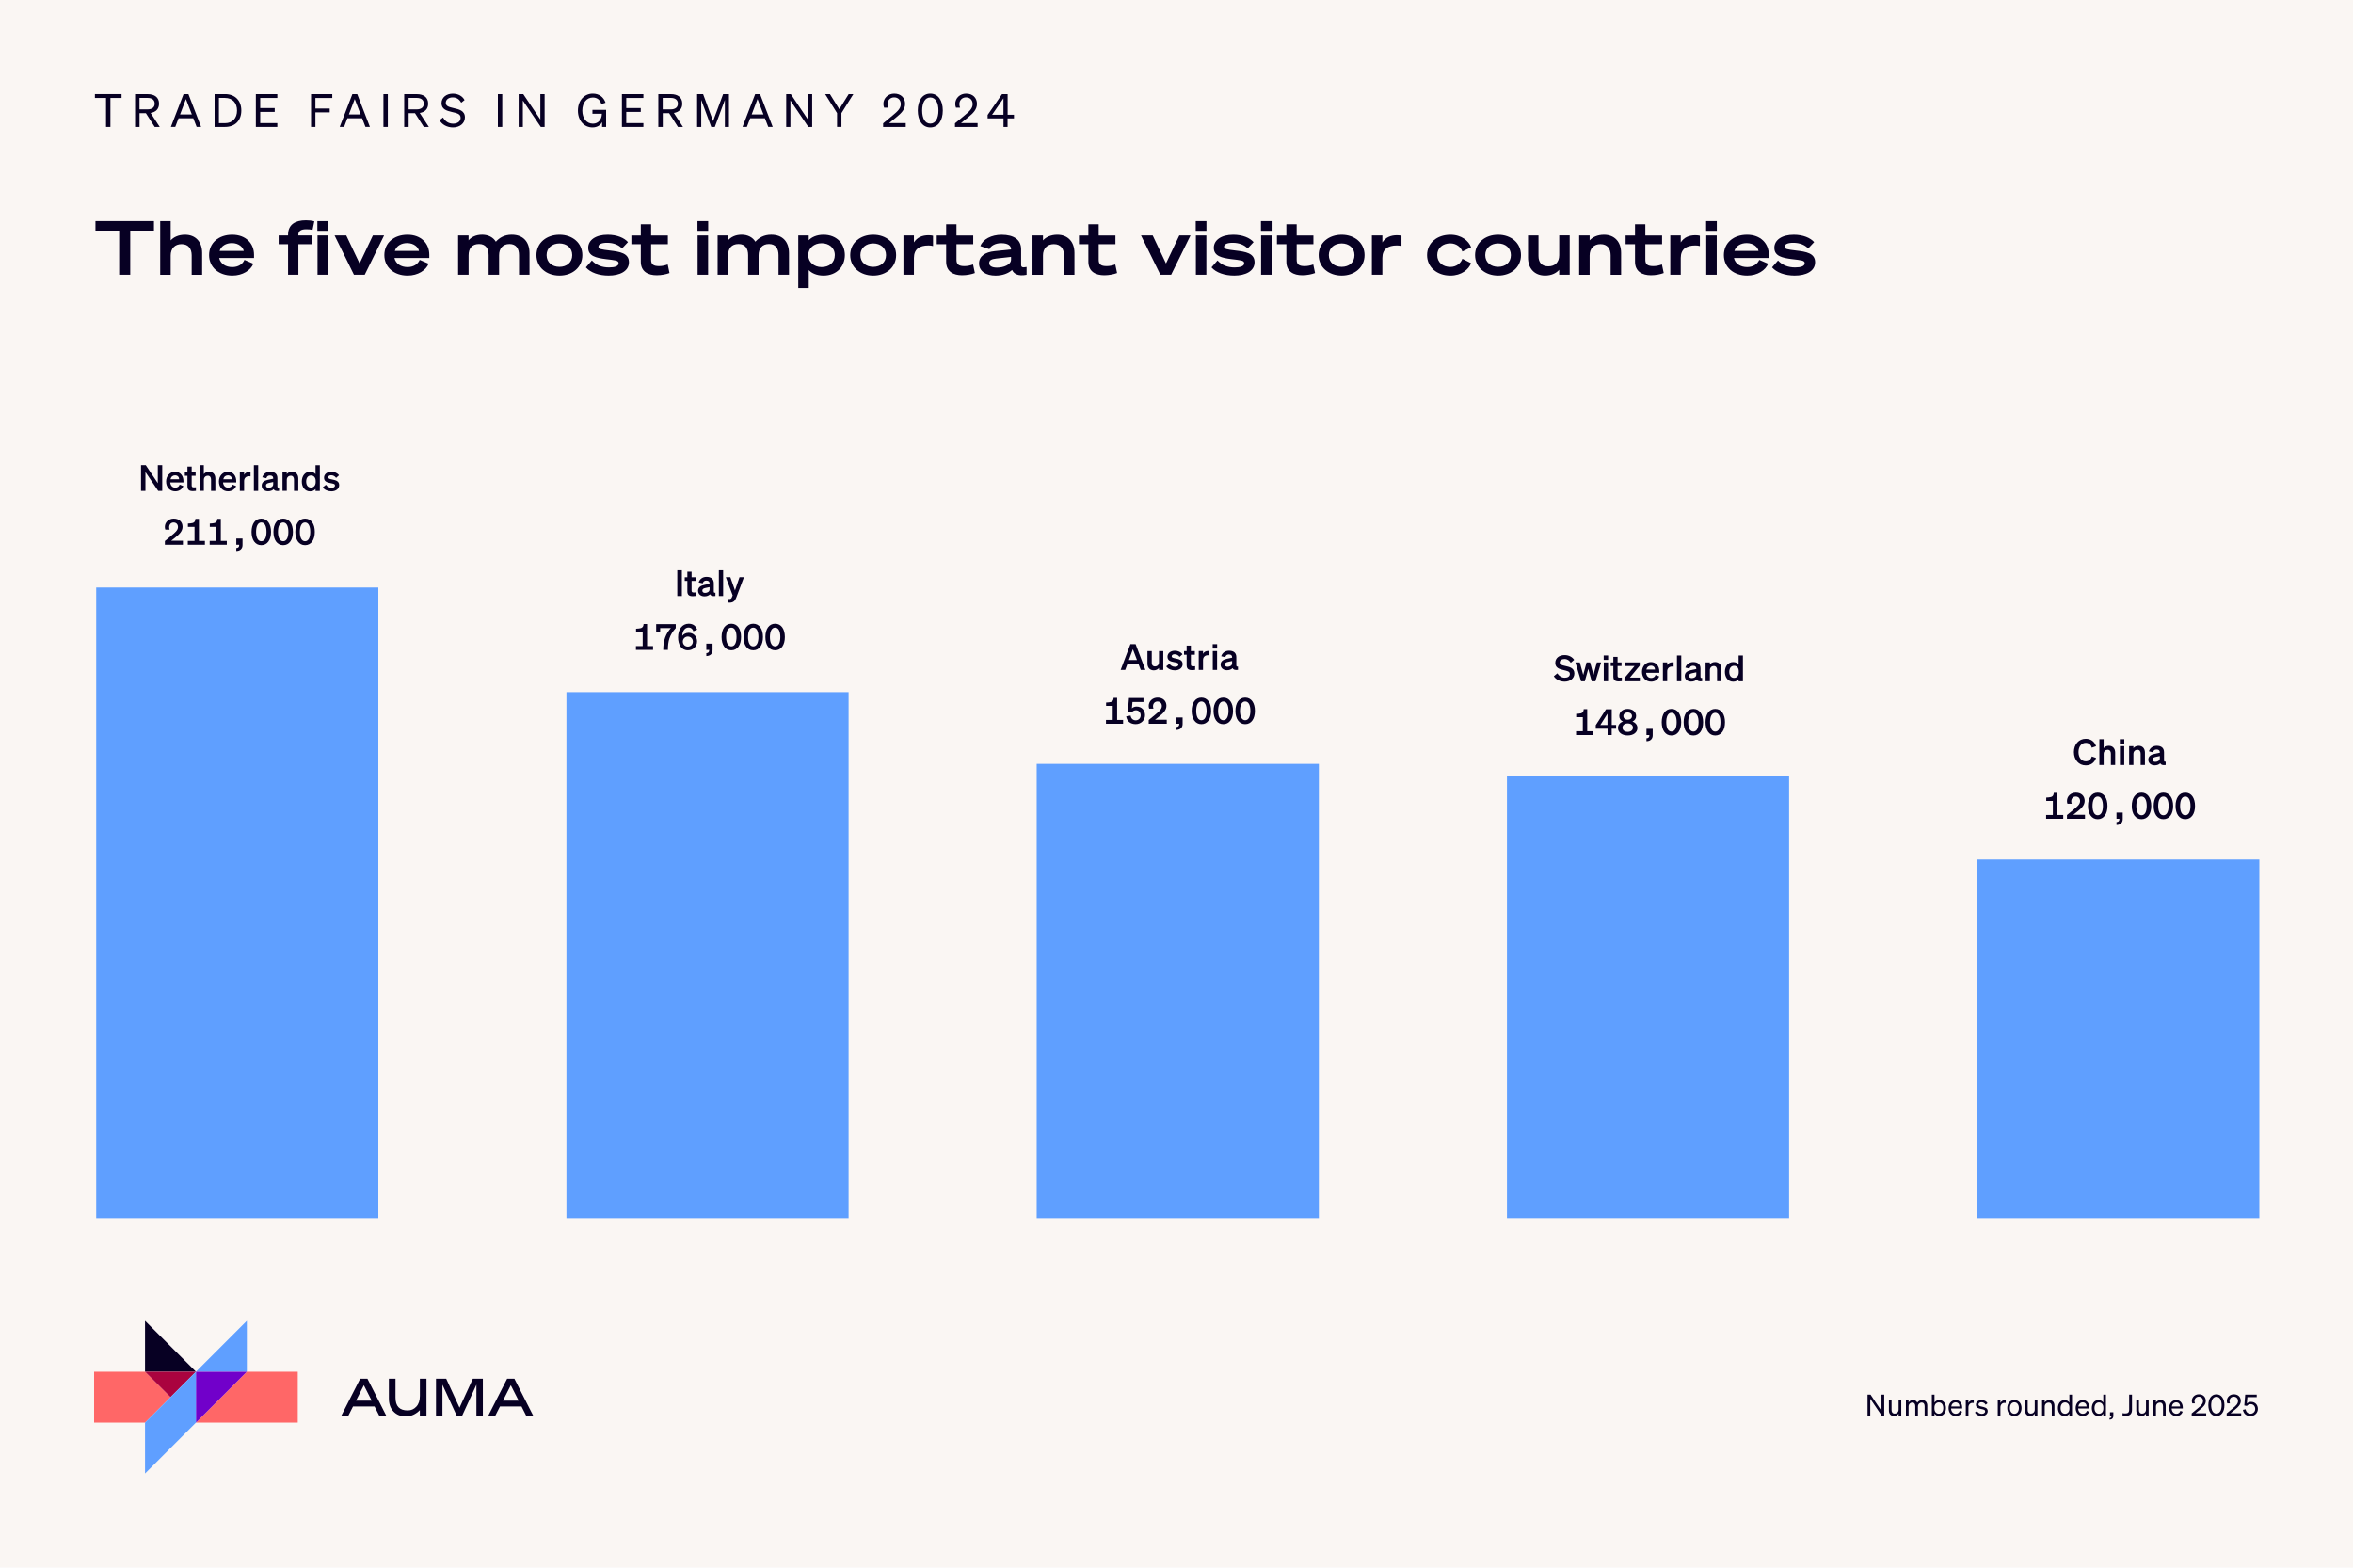 <?xml version="1.0" encoding="UTF-8"?>
<svg xmlns="http://www.w3.org/2000/svg" viewBox="0 0 800 533">
  <defs>
    <style>.cls-1{fill:#ff6767;}.cls-2{fill:#faf6f3;}.cls-3{fill:#070023;}.cls-4{fill:#5f9fff;}.cls-5{fill:#aa033f;}.cls-6{fill:#7100ca;}.cls-7{fill:#5f9fff;}</style>
  </defs>
  <g id="background">
    <rect class="cls-2" width="800" height="533"></rect>
  </g>
  <g id="content_EN">
    <path class="cls-3" d="M37.54,33.3v9.87h-1.49v-9.87h-3.78v-1.31h9.06v1.31h-3.78Z"></path>
    <path class="cls-3" d="M47.42,43.17h-1.49v-11.17h4.26c2.37,0,3.88,1.1,3.88,3.24,0,1.79-1.09,2.88-2.86,3.17l3.1,4.76h-1.71l-3-4.68h-2.16v4.68ZM50.12,37.19c1.59,0,2.47-.7,2.47-1.96s-.89-1.95-2.47-1.95h-2.69v3.91h2.69Z"></path>
    <path class="cls-3" d="M64.06,31.99l4.31,11.17h-1.51l-1.14-2.94h-5.01l-1.12,2.94h-1.49l4.31-11.17h1.65ZM61.21,38.92h4.02l-2.02-5.25-1.99,5.25Z"></path>
    <path class="cls-3" d="M72.96,31.99h3.55c3.39,0,5.54,2.18,5.54,5.59s-2.15,5.59-5.54,5.59h-3.55v-11.17ZM76.51,41.88c2.54,0,4.08-1.7,4.08-4.3s-1.54-4.29-4.09-4.29h-2.07v8.59h2.09Z"></path>
    <path class="cls-3" d="M94.29,31.99v1.31h-5.82v3.44h4.93v1.31h-4.93v3.81h5.82v1.31h-7.3v-11.17h7.3Z"></path>
    <path class="cls-3" d="M105.76,43.17v-11.17h7.22v1.31h-5.74v3.59h4.86v1.31h-4.86v4.96h-1.48Z"></path>
    <path class="cls-3" d="M121.46,31.99l4.31,11.17h-1.51l-1.14-2.94h-5.01l-1.12,2.94h-1.49l4.31-11.17h1.65ZM118.61,38.92h4.02l-2.02-5.25-1.99,5.25Z"></path>
    <path class="cls-3" d="M131.86,43.17h-1.49v-11.17h1.49v11.17Z"></path>
    <path class="cls-3" d="M138.92,43.17h-1.49v-11.17h4.26c2.37,0,3.88,1.1,3.88,3.24,0,1.79-1.09,2.88-2.86,3.17l3.1,4.76h-1.71l-3-4.68h-2.16v4.68ZM141.62,37.19c1.59,0,2.47-.7,2.47-1.96s-.89-1.95-2.47-1.95h-2.69v3.91h2.69Z"></path>
    <path class="cls-3" d="M150.63,39.93c.7,1.34,1.96,2.12,3.41,2.12s2.57-.72,2.57-1.99c0-1.35-1.29-1.59-2.99-1.99-1.76-.42-3.5-.9-3.5-3,0-1.96,1.7-3.24,3.81-3.24,1.95,0,3.35.93,4.02,2.19l-1.14.9c-.58-1.07-1.46-1.81-2.91-1.81-1.35,0-2.33.75-2.33,1.82,0,1.18,1.04,1.43,2.61,1.81,1.85.44,3.89.83,3.89,3.19,0,2.09-1.85,3.41-4.06,3.41-1.93,0-3.78-.96-4.54-2.47l1.17-.93Z"></path>
    <path class="cls-3" d="M170.77,43.17h-1.49v-11.17h1.49v11.17Z"></path>
    <path class="cls-3" d="M185.16,43.17h-1.29l-6.1-9v9h-1.43v-11.17h1.57l5.81,8.64v-8.64h1.45v11.17Z"></path>
    <path class="cls-3" d="M204.7,41.5c-.45,1.03-1.65,1.84-3.25,1.84-2.85,0-4.96-2.33-4.96-5.73s2.13-5.79,5.06-5.79c2.15,0,3.67,1.17,4.34,3.1l-1.43.47c-.4-1.42-1.43-2.24-2.89-2.24-2.12,0-3.58,1.81-3.58,4.45s1.46,4.45,3.6,4.45c1.81,0,3.02-1.39,3.05-3.38h-3.21v-1.31h4.65v5.81h-1.37v-1.67Z"></path>
    <path class="cls-3" d="M218.75,31.99v1.31h-5.82v3.44h4.93v1.31h-4.93v3.81h5.82v1.31h-7.3v-11.17h7.3Z"></path>
    <path class="cls-3" d="M225.32,43.17h-1.49v-11.17h4.26c2.37,0,3.88,1.1,3.88,3.24,0,1.79-1.09,2.88-2.86,3.17l3.1,4.76h-1.71l-3-4.68h-2.16v4.68ZM228.01,37.19c1.59,0,2.47-.7,2.47-1.96s-.89-1.95-2.47-1.95h-2.69v3.91h2.69Z"></path>
    <path class="cls-3" d="M241.83,43.17l-3.41-9.2v9.2h-1.4v-11.17h2.04l3.39,9.18,3.41-9.18h1.98v11.17h-1.38v-9.2l-3.42,9.2h-1.2Z"></path>
    <path class="cls-3" d="M258.41,31.99l4.31,11.17h-1.51l-1.14-2.94h-5.01l-1.12,2.94h-1.49l4.31-11.17h1.65ZM255.56,38.92h4.02l-2.02-5.25-1.99,5.25Z"></path>
    <path class="cls-3" d="M276.13,43.17h-1.29l-6.1-9v9h-1.43v-11.17h1.57l5.81,8.64v-8.64h1.45v11.17Z"></path>
    <path class="cls-3" d="M288.55,31.99h1.59l-4.05,6.47v4.7h-1.49v-4.7l-4.05-6.47h1.62l3.19,5.12,3.19-5.12Z"></path>
    <path class="cls-3" d="M303.56,39.2c1.53-1.26,2.71-2.33,2.71-3.8,0-1.37-.89-2.3-2.26-2.3s-2.26,1.03-2.26,2.3c0,.41.09.83.25,1.21h-1.4c-.17-.48-.25-.86-.25-1.29,0-1.99,1.63-3.5,3.69-3.5,2.26,0,3.69,1.43,3.69,3.49,0,1.9-1.31,3.21-2.91,4.5l-2.52,2.05h5.65v1.31h-7.69v-1.23l3.3-2.74Z"></path>
    <path class="cls-3" d="M316.3,31.82c2.65,0,4.25,2.35,4.25,5.76s-1.6,5.76-4.25,5.76-4.26-2.35-4.26-5.76,1.6-5.76,4.26-5.76ZM316.3,42.03c1.81,0,2.77-1.84,2.77-4.45s-.96-4.45-2.77-4.45-2.77,1.84-2.77,4.45.95,4.45,2.77,4.45Z"></path>
    <path class="cls-3" d="M327.99,39.2c1.53-1.26,2.71-2.33,2.71-3.8,0-1.37-.89-2.3-2.26-2.3s-2.26,1.03-2.26,2.3c0,.41.09.83.25,1.21h-1.4c-.17-.48-.25-.86-.25-1.29,0-1.99,1.63-3.5,3.69-3.5,2.26,0,3.69,1.43,3.69,3.49,0,1.9-1.31,3.21-2.91,4.5l-2.52,2.05h5.65v1.31h-7.69v-1.23l3.3-2.74Z"></path>
    <path class="cls-3" d="M341.19,43.17v-2.91h-5.4v-1.17l4.9-7.1h1.9v7.02h2.16v1.25h-2.18v2.91h-1.39ZM341.17,39.01v-5.59l-3.86,5.59h3.86Z"></path>
    <path class="cls-3" d="M44.28,78.4v15.02h-3.76v-15.02h-8.06v-3.23h19.88v3.23h-8.06Z"></path>
    <path class="cls-3" d="M54.47,75.17h3.56v6.56c.97-1.09,2.64-1.93,4.88-1.93,3.61,0,5.82,2.47,5.82,6.18v7.45h-3.56v-6.61c0-2.29-1.14-3.81-3.43-3.81s-3.71,1.47-3.71,3.86v6.56h-3.56v-18.25Z"></path>
    <path class="cls-3" d="M83.12,88.37l3.02,1.3c-.89,2.21-3.61,4.04-7.14,4.04-4.6,0-7.91-2.82-7.91-6.97s3.25-6.94,7.88-6.94,7.4,3,7.4,6.81v1.12h-11.85c.43,1.93,2.19,3.08,4.47,3.08,1.98,0,3.51-.97,4.12-2.44ZM74.66,85.32h8.21c-.2-1.25-1.7-2.67-4.02-2.67-1.96,0-3.64.92-4.19,2.67Z"></path>
    <path class="cls-3" d="M104.02,74.89c.92,0,2.03.1,2.85.36l-.61,2.92c-.71-.18-1.3-.23-2.11-.23-1.83,0-2.72.56-2.72,1.98v.13h4.8v2.97h-4.78v10.4h-3.51v-10.4h-3.2v-2.97h3.2v-.23c0-3.46,2.42-4.93,6.08-4.93ZM107.91,75.17h3.64v3.3h-3.64v-3.3ZM111.52,93.42h-3.56v-13.37h3.56v13.37Z"></path>
    <path class="cls-3" d="M120.34,93.42l-6.58-13.37h3.97l4.53,9.53,4.52-9.53h3.81l-6.58,13.37h-3.66Z"></path>
    <path class="cls-3" d="M142.71,88.37l3.02,1.3c-.89,2.21-3.61,4.04-7.14,4.04-4.6,0-7.91-2.82-7.91-6.97s3.25-6.94,7.88-6.94,7.4,3,7.4,6.81v1.12h-11.85c.43,1.93,2.19,3.08,4.47,3.08,1.98,0,3.51-.97,4.12-2.44ZM134.24,85.32h8.21c-.2-1.25-1.7-2.67-4.02-2.67-1.96,0-3.64.92-4.19,2.67Z"></path>
    <path class="cls-3" d="M155.75,80.05h3.56v1.65c.97-1.09,2.44-1.91,4.63-1.91,2.06,0,3.76.89,4.65,2.39,1.25-1.4,2.97-2.39,5.39-2.39,3.94,0,6.05,2.47,6.05,6.28v7.35h-3.56v-6.66c0-2.26-.99-3.79-3.25-3.79s-3.53,1.47-3.53,3.84v6.61h-3.56v-6.66c0-2.26-.99-3.79-3.25-3.79-2.39,0-3.56,1.47-3.56,3.84v6.61h-3.56v-13.37Z"></path>
    <path class="cls-3" d="M198,86.74c0,4.19-3.43,6.97-7.78,6.97s-7.83-2.77-7.83-6.97,3.46-6.94,7.83-6.94,7.78,2.77,7.78,6.94ZM194.56,86.74c0-2.52-1.96-3.97-4.35-3.97s-4.37,1.45-4.37,3.97,1.93,3.99,4.37,3.99,4.35-1.45,4.35-3.99Z"></path>
    <path class="cls-3" d="M201.25,88.57c1.5,1.63,3.51,2.36,5.82,2.36,1.96,0,3.25-.43,3.25-1.42s-1.22-1.02-4.3-1.4c-3.36-.43-6.03-1.02-6.03-3.86,0-2.64,2.54-4.45,6.61-4.45,3.18,0,5.67,1.09,6.91,2.52l-2.03,2.16c-1.12-1.22-2.9-1.93-5.06-1.93-1.98,0-2.95.53-2.95,1.32,0,.84.94.94,3.84,1.3,3.51.41,6.53.92,6.53,3.99s-3.13,4.55-6.94,4.55c-3.23,0-6.18-1.02-7.7-2.8l2.03-2.34Z"></path>
    <path class="cls-3" d="M217.87,83.03h-3.2v-2.97h3.2v-3.81h3.51v3.81h5.69v2.97h-5.69v5.34c0,1.58.86,2.11,2.72,2.11,1.09,0,2.03-.25,2.92-.56l.61,2.92c-1.07.41-2.72.76-4.32.76-2.95,0-5.44-1.22-5.44-4.65v-5.92Z"></path>
    <path class="cls-3" d="M237.14,75.17h3.64v3.3h-3.64v-3.3ZM240.75,93.42h-3.56v-13.37h3.56v13.37Z"></path>
    <path class="cls-3" d="M243.98,80.05h3.56v1.65c.97-1.09,2.44-1.91,4.63-1.91,2.06,0,3.76.89,4.65,2.39,1.25-1.4,2.97-2.39,5.39-2.39,3.94,0,6.05,2.47,6.05,6.28v7.35h-3.56v-6.66c0-2.26-.99-3.79-3.25-3.79s-3.53,1.47-3.53,3.84v6.61h-3.56v-6.66c0-2.26-.99-3.79-3.25-3.79-2.39,0-3.56,1.47-3.56,3.84v6.61h-3.56v-13.37Z"></path>
    <path class="cls-3" d="M274.97,97.95h-3.56v-17.9h3.56v1.63c.92-1.02,2.67-1.88,5.01-1.88,4.58,0,7.27,3.15,7.27,6.94s-2.69,6.97-7.27,6.97c-2.34,0-4.09-.87-5.01-1.88v6.13ZM274.81,86.84c0,2.26,1.98,3.97,4.52,3.97s4.5-1.45,4.5-4.07-2.08-4.04-4.5-4.04c-2.54,0-4.52,1.68-4.52,3.97v.18Z"></path>
    <path class="cls-3" d="M304.68,86.74c0,4.19-3.43,6.97-7.78,6.97s-7.83-2.77-7.83-6.97,3.46-6.94,7.83-6.94,7.78,2.77,7.78,6.94ZM301.25,86.74c0-2.52-1.96-3.97-4.35-3.97s-4.37,1.45-4.37,3.97,1.93,3.99,4.37,3.99,4.35-1.45,4.35-3.99Z"></path>
    <path class="cls-3" d="M317.24,83.66c-.61-.15-.89-.2-1.6-.2-2.95,0-4.91,1.19-4.91,4.27v5.69h-3.56v-13.37h3.56v2.36c1.14-1.75,2.85-2.44,5.03-2.44.61,0,1.09.08,1.47.18v3.51Z"></path>
    <path class="cls-3" d="M321.69,83.03h-3.2v-2.97h3.2v-3.81h3.51v3.81h5.69v2.97h-5.69v5.34c0,1.58.86,2.11,2.72,2.11,1.09,0,2.03-.25,2.92-.56l.61,2.92c-1.07.41-2.72.76-4.32.76-2.95,0-5.44-1.22-5.44-4.65v-5.92Z"></path>
    <path class="cls-3" d="M332.87,89.56c0-2.46,2.11-3.84,5.31-4.17l5.57-.58v-.1c0-1.12-.99-2.03-3.33-2.03-1.96,0-3.56.86-4.02,2.03l-3.08-1.04c.84-2.34,3.79-3.86,7.22-3.86,4.19,0,6.64,1.7,6.64,4.96v5.26c0,.74.33,1.07,1.86.74v2.67c-2.92.58-4.37-.36-4.93-1.65-1.22,1.14-3.23,1.93-5.62,1.93-3.2,0-5.62-1.45-5.62-4.14ZM343.75,87.35l-5.03.56c-1.58.18-2.39.56-2.39,1.55s.99,1.53,2.64,1.53c2.19,0,4.78-.94,4.78-2.72v-.92Z"></path>
    <path class="cls-3" d="M351.05,80.05h3.56v1.68c.97-1.09,2.64-1.93,4.88-1.93,3.61,0,5.82,2.47,5.82,6.18v7.45h-3.56v-6.61c0-2.29-1.14-3.81-3.43-3.81s-3.71,1.47-3.71,3.86v6.56h-3.56v-13.37Z"></path>
    <path class="cls-3" d="M370.04,83.03h-3.2v-2.97h3.2v-3.81h3.51v3.81h5.69v2.97h-5.69v5.34c0,1.58.86,2.11,2.72,2.11,1.09,0,2.03-.25,2.92-.56l.61,2.92c-1.07.41-2.72.76-4.32.76-2.95,0-5.44-1.22-5.44-4.65v-5.92Z"></path>
    <path class="cls-3" d="M394.52,93.42l-6.58-13.37h3.97l4.52,9.53,4.52-9.53h3.81l-6.58,13.37h-3.66Z"></path>
    <path class="cls-3" d="M406.54,75.17h3.64v3.3h-3.64v-3.3ZM410.15,93.42h-3.56v-13.37h3.56v13.37Z"></path>
    <path class="cls-3" d="M413.94,88.57c1.5,1.63,3.51,2.36,5.82,2.36,1.96,0,3.25-.43,3.25-1.42s-1.22-1.02-4.3-1.4c-3.36-.43-6.02-1.02-6.02-3.86,0-2.64,2.54-4.45,6.61-4.45,3.18,0,5.67,1.09,6.91,2.52l-2.03,2.16c-1.12-1.22-2.9-1.93-5.06-1.93-1.98,0-2.95.53-2.95,1.32,0,.84.94.94,3.84,1.3,3.51.41,6.53.92,6.53,3.99s-3.13,4.55-6.94,4.55c-3.23,0-6.18-1.02-7.7-2.8l2.03-2.34Z"></path>
    <path class="cls-3" d="M428.71,75.17h3.63v3.3h-3.63v-3.3ZM432.32,93.42h-3.56v-13.37h3.56v13.37Z"></path>
    <path class="cls-3" d="M437.35,83.03h-3.2v-2.97h3.2v-3.81h3.51v3.81h5.69v2.97h-5.69v5.34c0,1.58.86,2.11,2.72,2.11,1.09,0,2.03-.25,2.92-.56l.61,2.92c-1.07.41-2.72.76-4.32.76-2.95,0-5.44-1.22-5.44-4.65v-5.92Z"></path>
    <path class="cls-3" d="M463.94,86.74c0,4.19-3.43,6.97-7.78,6.97s-7.83-2.77-7.83-6.97,3.46-6.94,7.83-6.94,7.78,2.77,7.78,6.94ZM460.51,86.74c0-2.52-1.96-3.97-4.35-3.97s-4.37,1.45-4.37,3.97,1.93,3.99,4.37,3.99,4.35-1.45,4.35-3.99Z"></path>
    <path class="cls-3" d="M476.5,83.66c-.61-.15-.89-.2-1.6-.2-2.95,0-4.91,1.19-4.91,4.27v5.69h-3.56v-13.37h3.56v2.36c1.14-1.75,2.85-2.44,5.03-2.44.61,0,1.09.08,1.47.18v3.51Z"></path>
    <path class="cls-3" d="M493.12,79.8c3.74,0,6.25,2.11,7.04,4.27l-2.97,1.45c-.48-1.47-2.03-2.77-4.09-2.77-2.54,0-4.45,1.5-4.45,3.99s1.91,4.02,4.45,4.02c2.06,0,3.61-1.3,4.09-2.77l2.95,1.5c-.79,2.14-3.28,4.22-7.02,4.22-4.52,0-7.93-2.82-7.93-6.97s3.41-6.94,7.93-6.94Z"></path>
    <path class="cls-3" d="M517.12,86.74c0,4.19-3.43,6.97-7.78,6.97s-7.83-2.77-7.83-6.97,3.46-6.94,7.83-6.94,7.78,2.77,7.78,6.94ZM513.69,86.74c0-2.52-1.96-3.97-4.35-3.97s-4.37,1.45-4.37,3.97,1.93,3.99,4.37,3.99,4.35-1.45,4.35-3.99Z"></path>
    <path class="cls-3" d="M533.67,93.42h-3.56v-1.68c-.99,1.12-2.59,1.96-4.8,1.96-3.53,0-5.8-2.36-5.8-6.08v-7.58h3.56v6.96c0,2.26,1.09,3.56,3.36,3.56s3.69-1.42,3.69-3.79v-6.74h3.56v13.37Z"></path>
    <path class="cls-3" d="M536.9,80.05h3.56v1.68c.97-1.09,2.64-1.93,4.88-1.93,3.61,0,5.82,2.47,5.82,6.18v7.45h-3.56v-6.61c0-2.29-1.14-3.81-3.43-3.81s-3.71,1.47-3.71,3.86v6.56h-3.56v-13.37Z"></path>
    <path class="cls-3" d="M555.89,83.03h-3.2v-2.97h3.2v-3.81h3.51v3.81h5.69v2.97h-5.69v5.34c0,1.58.86,2.11,2.72,2.11,1.09,0,2.03-.25,2.92-.56l.61,2.92c-1.07.41-2.72.76-4.32.76-2.95,0-5.44-1.22-5.44-4.65v-5.92Z"></path>
    <path class="cls-3" d="M577.95,83.66c-.61-.15-.89-.2-1.6-.2-2.95,0-4.91,1.19-4.91,4.27v5.69h-3.56v-13.37h3.56v2.36c1.14-1.75,2.85-2.44,5.03-2.44.61,0,1.09.08,1.47.18v3.51Z"></path>
    <path class="cls-3" d="M580.06,75.17h3.64v3.3h-3.64v-3.3ZM583.67,93.42h-3.56v-13.37h3.56v13.37Z"></path>
    <path class="cls-3" d="M598.13,88.37l3.02,1.3c-.89,2.21-3.61,4.04-7.14,4.04-4.6,0-7.91-2.82-7.91-6.97s3.25-6.94,7.88-6.94,7.4,3,7.4,6.81v1.12h-11.85c.43,1.93,2.19,3.08,4.47,3.08,1.98,0,3.51-.97,4.12-2.44ZM589.67,85.32h8.21c-.2-1.25-1.7-2.67-4.02-2.67-1.96,0-3.63.92-4.19,2.67Z"></path>
    <path class="cls-3" d="M604.51,88.57c1.5,1.63,3.51,2.36,5.82,2.36,1.96,0,3.25-.43,3.25-1.42s-1.22-1.02-4.3-1.4c-3.36-.43-6.02-1.02-6.02-3.86,0-2.64,2.54-4.45,6.61-4.45,3.18,0,5.67,1.09,6.92,2.52l-2.03,2.16c-1.12-1.22-2.9-1.93-5.06-1.93-1.98,0-2.95.53-2.95,1.32,0,.84.94.94,3.84,1.3,3.51.41,6.53.92,6.53,3.99s-3.13,4.55-6.94,4.55c-3.23,0-6.18-1.02-7.7-2.8l2.03-2.34Z"></path>
    <polygon class="cls-4" points="83.93 466.38 83.93 449.07 66.62 466.38 66.62 466.38 83.93 466.38"></polygon>
    <polygon class="cls-3" points="49.31 449.07 49.31 466.38 66.62 466.38 49.31 449.07"></polygon>
    <polygon class="cls-1" points="83.93 466.38 66.62 483.69 101.24 483.69 101.24 466.38 83.93 466.38"></polygon>
    <polygon class="cls-1" points="49.31 466.38 32 466.38 32 483.69 49.31 483.69 57.97 475.03 49.31 466.38"></polygon>
    <polygon class="cls-6" points="66.62 466.38 66.62 483.69 83.93 466.38 66.62 466.38"></polygon>
    <polygon class="cls-5" points="49.31 466.38 57.97 475.03 66.62 466.38 49.31 466.38"></polygon>
    <polygon class="cls-4" points="49.31 483.69 57.97 475.03 57.97 475.03 66.62 466.38 66.62 483.69 49.31 501 49.31 483.69"></polygon>
    <path class="cls-3" d="M126.38,476.23l-2.67-5.26-2.67,5.26h5.34ZM116.04,481.36l6.42-12.6h2.47l6.41,12.6h-2.39l-1.6-3.16h-7.32l-1.6,3.16h-2.4Z"></path>
    <path class="cls-3" d="M176.34,476.23l-2.67-5.26-2.67,5.26h5.34ZM166,481.36l6.42-12.6h2.47l6.41,12.6h-2.39l-1.6-3.16h-7.32l-1.6,3.16h-2.4Z"></path>
    <path class="cls-3" d="M142.75,468.76h2.25v12.6h-2.25v-1.9c-.69.69-1.43,1.21-2.21,1.57-.78.36-1.67.54-2.67.54-1.66,0-3.02-.55-4.07-1.64-1.05-1.09-1.58-2.59-1.58-4.5v-6.67h2.25v6.42c0,1.47.34,2.57,1.03,3.29s1.72,1.08,3.12,1.08c1.16,0,2.14-.43,2.94-1.3.8-.87,1.2-2.08,1.2-3.65v-5.84Z"></path>
    <polygon class="cls-3" points="161.98 470.79 157.12 481.36 155.29 481.36 150.43 470.79 150.43 481.36 148.24 481.36 148.24 468.76 151.71 468.76 156.24 478.62 160.77 468.76 164.17 468.76 164.17 481.36 161.98 481.36 161.98 470.79"></polygon>
    <path class="cls-3" d="M640.62,481.35h-.83l-3.92-5.78v5.78h-.92v-7.18h1.01l3.73,5.55v-5.55h.93v7.18Z"></path>
    <path class="cls-3" d="M646.41,481.35h-.9v-.72c-.3.44-.81.83-1.55.83-1.12,0-1.75-.77-1.75-1.88v-3.46h.9v3.27c0,.74.32,1.24,1.09,1.24.65,0,1.31-.49,1.31-1.36v-3.15h.9v5.23Z"></path>
    <path class="cls-3" d="M648.9,481.35h-.9v-5.23h.9v.71c.28-.43.78-.81,1.51-.81s1.19.35,1.45.89c.29-.43.85-.89,1.67-.89,1.08,0,1.73.77,1.73,1.88v3.45h-.9v-3.21c0-.73-.3-1.28-1.04-1.28-.6,0-1.24.51-1.24,1.36v3.13h-.9v-3.21c0-.73-.3-1.28-1.04-1.28-.6,0-1.24.51-1.24,1.36v3.13Z"></path>
    <path class="cls-3" d="M657.71,480.59v.76h-.9v-7.18h.9v2.71c.31-.51.89-.86,1.62-.86,1.45,0,2.28,1.23,2.28,2.72s-.83,2.72-2.28,2.72c-.73,0-1.31-.35-1.62-.87ZM657.69,478.93c0,1.2.74,1.74,1.48,1.74.98,0,1.53-.81,1.53-1.93s-.55-1.93-1.53-1.93c-.74,0-1.48.53-1.48,1.75v.37Z"></path>
    <path class="cls-3" d="M662.49,478.75c0-1.56.99-2.72,2.41-2.72s2.23,1.11,2.23,2.56v.3h-3.78c.05,1.1.68,1.8,1.59,1.8.7,0,1.2-.38,1.36-1l.79.28c-.32.93-1.11,1.5-2.15,1.5-1.45,0-2.45-1.11-2.45-2.72ZM663.4,478.2h2.82c-.02-.74-.42-1.4-1.33-1.4-.76,0-1.33.51-1.49,1.4Z"></path>
    <path class="cls-3" d="M671.06,477.02c-.15-.03-.27-.04-.44-.04-.76,0-1.37.6-1.37,1.52v2.86h-.9v-5.23h.9v.89c.23-.53.74-.93,1.45-.93.14,0,.27.01.36.02v.91Z"></path>
    <path class="cls-3" d="M672.17,479.73c.28.61.92.98,1.6.98.61,0,1.15-.26,1.15-.83s-.5-.65-1.36-.83c-.86-.19-1.76-.38-1.76-1.45,0-.93.81-1.58,1.92-1.58.94,0,1.71.46,2.02,1.08l-.64.51c-.27-.52-.76-.85-1.42-.85-.6,0-1,.3-1,.77s.46.58,1.19.74c.9.21,1.93.39,1.93,1.53,0,1-.91,1.66-2.03,1.66-.95,0-1.9-.41-2.3-1.22l.7-.51Z"></path>
    <path class="cls-3" d="M681.93,477.02c-.15-.03-.27-.04-.44-.04-.76,0-1.37.6-1.37,1.52v2.86h-.9v-5.23h.9v.89c.23-.53.74-.93,1.45-.93.14,0,.27.01.36.02v.91Z"></path>
    <path class="cls-3" d="M684.88,481.46c-1.43,0-2.43-1.1-2.43-2.72s1-2.72,2.43-2.72,2.43,1.1,2.43,2.72-1,2.72-2.43,2.72ZM684.88,480.69c.92,0,1.52-.76,1.52-1.95s-.6-1.96-1.52-1.96-1.52.76-1.52,1.96.6,1.95,1.52,1.95Z"></path>
    <path class="cls-3" d="M692.7,481.35h-.9v-.72c-.3.44-.81.83-1.55.83-1.12,0-1.75-.77-1.75-1.88v-3.46h.9v3.27c0,.74.32,1.24,1.09,1.24.65,0,1.31-.49,1.31-1.36v-3.15h.9v5.23Z"></path>
    <path class="cls-3" d="M694.29,476.13h.9v.71c.3-.43.82-.81,1.56-.81,1.11,0,1.74.77,1.74,1.88v3.45h-.9v-3.21c0-.73-.31-1.28-1.09-1.28-.65,0-1.31.5-1.31,1.37v3.12h-.9v-5.23Z"></path>
    <path class="cls-3" d="M699.67,478.75c0-1.49.83-2.72,2.28-2.72.73,0,1.31.35,1.62.86v-2.71h.9v7.18h-.9v-.76c-.31.52-.89.87-1.62.87-1.45,0-2.28-1.24-2.28-2.72ZM702.11,476.82c-.98,0-1.53.8-1.53,1.93s.55,1.93,1.53,1.93c.74,0,1.48-.54,1.48-1.74v-.37c0-1.22-.74-1.75-1.48-1.75Z"></path>
    <path class="cls-3" d="M705.7,478.75c0-1.56.99-2.72,2.41-2.72s2.23,1.11,2.23,2.56v.3h-3.78c.05,1.1.68,1.8,1.59,1.8.7,0,1.2-.38,1.36-1l.79.28c-.32.93-1.11,1.5-2.15,1.5-1.45,0-2.45-1.11-2.45-2.72ZM706.61,478.2h2.82c-.02-.74-.42-1.4-1.33-1.4-.76,0-1.33.51-1.49,1.4Z"></path>
    <path class="cls-3" d="M711.2,478.75c0-1.49.83-2.72,2.28-2.72.73,0,1.31.35,1.62.86v-2.71h.9v7.18h-.9v-.76c-.31.52-.89.87-1.62.87-1.45,0-2.28-1.24-2.28-2.72ZM713.64,476.82c-.98,0-1.53.8-1.53,1.93s.55,1.93,1.53,1.93c.74,0,1.48-.54,1.48-1.74v-.37c0-1.22-.74-1.75-1.48-1.75Z"></path>
    <path class="cls-3" d="M717.38,480.17h1.14v1.24c0,.78-.5,1.25-1.3,1.27v-.52c.45-.02.68-.25.68-.73v-.08h-.52v-1.18Z"></path>
    <path class="cls-3" d="M721.65,480.47c.35.07.59.1.91.1.89,0,1.34-.31,1.34-1.29v-5.11h.96v5.18c0,1.44-.8,2.08-2.19,2.08-.38,0-.68-.03-1.02-.1v-.86Z"></path>
    <path class="cls-3" d="M730.52,481.35h-.9v-.72c-.3.44-.81.83-1.55.83-1.12,0-1.75-.77-1.75-1.88v-3.46h.9v3.27c0,.74.32,1.24,1.09,1.24.65,0,1.31-.49,1.31-1.36v-3.15h.9v5.23Z"></path>
    <path class="cls-3" d="M732.11,476.13h.9v.71c.3-.43.82-.81,1.56-.81,1.11,0,1.74.77,1.74,1.88v3.45h-.9v-3.21c0-.73-.31-1.28-1.09-1.28-.65,0-1.31.5-1.31,1.37v3.12h-.9v-5.23Z"></path>
    <path class="cls-3" d="M737.49,478.75c0-1.56.99-2.72,2.41-2.72s2.23,1.11,2.23,2.56v.3h-3.78c.05,1.1.68,1.8,1.59,1.8.7,0,1.2-.38,1.36-1l.79.28c-.32.93-1.11,1.5-2.15,1.5-1.45,0-2.45-1.11-2.45-2.72ZM738.4,478.2h2.82c-.02-.74-.42-1.4-1.33-1.4-.76,0-1.33.51-1.49,1.4Z"></path>
    <path class="cls-3" d="M747.27,478.8c.98-.81,1.74-1.5,1.74-2.44,0-.88-.57-1.48-1.45-1.48s-1.45.66-1.45,1.48c0,.26.06.53.16.78h-.9c-.11-.31-.16-.55-.16-.83,0-1.28,1.05-2.25,2.37-2.25,1.45,0,2.37.92,2.37,2.24,0,1.22-.84,2.06-1.87,2.89l-1.62,1.32h3.63v.84h-4.94v-.79l2.12-1.76Z"></path>
    <path class="cls-3" d="M753.56,474.07c1.7,0,2.73,1.51,2.73,3.7s-1.03,3.7-2.73,3.7-2.74-1.51-2.74-3.7,1.03-3.7,2.74-3.7ZM753.56,480.62c1.16,0,1.78-1.18,1.78-2.86s-.62-2.86-1.78-2.86-1.78,1.18-1.78,2.86.61,2.86,1.78,2.86Z"></path>
    <path class="cls-3" d="M759.17,478.8c.98-.81,1.74-1.5,1.74-2.44,0-.88-.57-1.48-1.45-1.48s-1.45.66-1.45,1.48c0,.26.06.53.16.78h-.9c-.11-.31-.16-.55-.16-.83,0-1.28,1.05-2.25,2.37-2.25,1.45,0,2.37.92,2.37,2.24,0,1.22-.84,2.06-1.87,2.89l-1.62,1.32h3.63v.84h-4.94v-.79l2.12-1.76Z"></path>
    <path class="cls-3" d="M763.05,477.87l.31-3.69h3.91v.84h-3.17l-.19,2.17c.31-.31.8-.56,1.43-.56,1.4,0,2.32,1.04,2.32,2.4s-1.07,2.44-2.51,2.44c-1.35,0-2.33-.76-2.58-2.12l.92-.19c.15.92.77,1.51,1.66,1.51s1.61-.7,1.61-1.62-.62-1.64-1.53-1.64c-.6,0-1.06.27-1.3.61l-.88-.15Z"></path>
    <rect class="cls-7" x="672.23" y="292.24" width="95.93" height="121.96"></rect>
    <rect class="cls-7" x="512.35" y="263.78" width="95.93" height="150.41"></rect>
    <rect class="cls-7" x="352.47" y="259.72" width="95.93" height="154.48"></rect>
    <rect class="cls-7" x="192.59" y="235.33" width="95.93" height="178.87"></rect>
    <rect class="cls-7" x="32.71" y="199.76" width="95.93" height="214.44"></rect>
    <path class="cls-3" d="M55.17,166.92h-1.37l-4.35-6.43v6.43h-1.5v-8.77h1.61l4.1,6.14v-6.14h1.5v8.77Z"></path>
    <path class="cls-3" d="M56.48,163.72c0-1.88,1.27-3.33,3.05-3.33s2.84,1.4,2.84,3.16v.49h-4.49c.11,1.1.77,1.77,1.71,1.77.72,0,1.29-.37,1.49-1.03l1.26.48c-.45,1.12-1.46,1.79-2.75,1.79-1.83,0-3.11-1.36-3.11-3.33ZM57.96,162.94h2.94c-.01-.71-.45-1.32-1.38-1.32-.76,0-1.34.45-1.56,1.32Z"></path>
    <path class="cls-3" d="M63.73,161.76h-.89v-1.24h.89v-1.88h1.44v1.88h1.34v1.24h-1.34v3.32c0,.57.33.63.85.63.24,0,.38-.01.6-.04v1.23c-.27.05-.63.08-1.01.08-1.22,0-1.88-.38-1.88-1.68v-3.55Z"></path>
    <path class="cls-3" d="M67.84,158.15h1.46v3.04c.37-.43.94-.81,1.77-.81,1.34,0,2.15.93,2.15,2.31v4.22h-1.46v-3.8c0-.79-.32-1.37-1.12-1.37-.66,0-1.33.49-1.33,1.4v3.76h-1.46v-8.77Z"></path>
    <path class="cls-3" d="M74.43,163.72c0-1.88,1.27-3.33,3.05-3.33s2.84,1.4,2.84,3.16v.49h-4.49c.11,1.1.77,1.77,1.71,1.77.72,0,1.29-.37,1.49-1.03l1.26.48c-.45,1.12-1.46,1.79-2.75,1.79-1.83,0-3.11-1.36-3.11-3.33ZM75.91,162.94h2.94c-.01-.71-.45-1.32-1.38-1.32-.76,0-1.34.45-1.56,1.32Z"></path>
    <path class="cls-3" d="M85.18,161.96c-.18-.02-.33-.04-.54-.04-.93,0-1.64.6-1.64,1.62v3.37h-1.46v-6.41h1.46v.95c.28-.6.94-.99,1.76-.99.17,0,.31.01.42.02v1.46Z"></path>
    <path class="cls-3" d="M87.78,166.92h-1.46v-8.77h1.46v8.77Z"></path>
    <path class="cls-3" d="M88.97,165.14c0-1.22.92-1.76,2.15-2.01l1.77-.37v-.11c0-.61-.32-.99-1.1-.99-.7,0-1.06.32-1.23.94l-1.38-.32c.32-1.06,1.26-1.89,2.67-1.89,1.54,0,2.47.73,2.47,2.21v2.76c0,.37.16.48.56.43v1.13c-1.06.12-1.62-.09-1.84-.61-.4.45-1.07.72-1.9.72-1.22,0-2.16-.74-2.16-1.89ZM92.89,163.88l-1.38.29c-.62.13-1.09.33-1.09.9,0,.5.37.78.93.78.78,0,1.54-.41,1.54-1.2v-.78Z"></path>
    <path class="cls-3" d="M96.04,160.51h1.46v.68c.37-.43.94-.81,1.77-.81,1.34,0,2.15.93,2.15,2.31v4.22h-1.46v-3.8c0-.79-.32-1.37-1.12-1.37-.66,0-1.33.49-1.33,1.4v3.76h-1.46v-6.41Z"></path>
    <path class="cls-3" d="M102.62,163.72c0-1.82,1.03-3.33,2.82-3.33.83,0,1.44.33,1.84.81v-3.04h1.46v8.77h-1.46v-.67c-.4.48-1.01.81-1.84.81-1.79,0-2.82-1.51-2.82-3.33ZM105.74,161.67c-1.06,0-1.64.83-1.64,2.05s.57,2.05,1.64,2.05c.9,0,1.59-.67,1.59-1.86v-.38c0-1.21-.68-1.87-1.59-1.87Z"></path>
    <path class="cls-3" d="M110.83,164.82c.38.62,1.11,1.04,1.86,1.04.62,0,1.2-.22,1.2-.79s-.54-.61-1.55-.82-2.17-.46-2.17-1.83c0-1.17,1.03-2.03,2.5-2.03,1.12,0,2.12.5,2.59,1.21l-.99.89c-.37-.57-.98-.9-1.68-.9-.6,0-.99.27-.99.7,0,.46.46.55,1.27.72,1.09.23,2.45.46,2.45,1.93,0,1.29-1.18,2.12-2.64,2.12-1.18,0-2.37-.48-2.94-1.36l1.1-.88Z"></path>
    <path class="cls-3" d="M58.24,182.14c1.2-.98,2.27-1.84,2.27-2.94,0-.9-.56-1.55-1.49-1.55s-1.51.72-1.51,1.59c0,.28.05.56.15.83h-1.45c-.12-.35-.16-.59-.16-.92,0-1.65,1.35-2.83,3.02-2.83,1.83,0,3,1.13,3,2.78,0,1.55-1.17,2.61-2.4,3.59l-1.46,1.16h3.98v1.37h-6.13v-1.27l2.2-1.81Z"></path>
    <path class="cls-3" d="M67.64,176.39v7.52h2.03v1.3h-5.82v-1.3h2.29v-4.77h-2.25v-1.13l.89-.07c1.1-.09,1.59-.43,1.67-1.54h1.18Z"></path>
    <path class="cls-3" d="M75.08,176.39v7.52h2.03v1.3h-5.82v-1.3h2.29v-4.77h-2.25v-1.13l.89-.07c1.1-.09,1.59-.43,1.67-1.54h1.18Z"></path>
    <path class="cls-3" d="M80.34,183.1h2.12v2.23c0,1.23-.83,1.98-2.12,1.99v-.98c.66-.05.98-.35.98-1v-.12h-.98v-2.12Z"></path>
    <path class="cls-3" d="M88.84,176.32c2.09,0,3.31,1.84,3.31,4.52s-1.22,4.52-3.31,4.52-3.31-1.84-3.31-4.52,1.22-4.52,3.31-4.52ZM88.84,184.02c1.2,0,1.77-1.34,1.77-3.19s-.57-3.19-1.77-3.19-1.77,1.34-1.77,3.19.57,3.19,1.77,3.19Z"></path>
    <path class="cls-3" d="M96.28,176.32c2.09,0,3.31,1.84,3.31,4.52s-1.22,4.52-3.31,4.52-3.31-1.84-3.31-4.52,1.22-4.52,3.31-4.52ZM96.28,184.02c1.2,0,1.77-1.34,1.77-3.19s-.57-3.19-1.77-3.19-1.77,1.34-1.77,3.19.57,3.19,1.77,3.19Z"></path>
    <path class="cls-3" d="M103.72,176.32c2.09,0,3.31,1.84,3.31,4.52s-1.22,4.52-3.31,4.52-3.31-1.84-3.31-4.52,1.22-4.52,3.31-4.52ZM103.72,184.02c1.2,0,1.77-1.34,1.77-3.19s-.57-3.19-1.77-3.19-1.77,1.34-1.77,3.19.57,3.19,1.77,3.19Z"></path>
    <path class="cls-3" d="M231.84,202.66h-1.56v-8.76h1.56v8.76Z"></path>
    <path class="cls-3" d="M233.7,197.5h-.89v-1.24h.89v-1.88h1.44v1.88h1.34v1.24h-1.34v3.32c0,.57.33.63.85.63.24,0,.38-.01.6-.04v1.23c-.27.05-.63.08-1.01.08-1.22,0-1.88-.38-1.88-1.68v-3.55Z"></path>
    <path class="cls-3" d="M237.34,200.88c0-1.22.92-1.76,2.15-2.01l1.77-.37v-.11c0-.61-.32-.99-1.1-.99-.7,0-1.06.32-1.23.94l-1.38-.32c.32-1.06,1.26-1.89,2.67-1.89,1.54,0,2.47.73,2.47,2.21v2.76c0,.37.16.48.56.43v1.13c-1.06.12-1.62-.09-1.84-.61-.4.45-1.07.72-1.9.72-1.22,0-2.16-.74-2.16-1.89ZM241.26,199.62l-1.38.29c-.62.13-1.09.33-1.09.9,0,.5.37.78.93.78.78,0,1.54-.41,1.54-1.2v-.78Z"></path>
    <path class="cls-3" d="M245.87,202.66h-1.46v-8.76h1.46v8.76Z"></path>
    <path class="cls-3" d="M248.05,204.91c-.31,0-.39-.01-.6-.04v-1.23c.2.02.31.04.49.04.49,0,.72-.13.93-.65l.24-.6-2.33-6.18h1.54l1.57,4.49,1.54-4.49h1.51l-2.64,7.01c-.37.98-.93,1.65-2.26,1.65Z"></path>
    <path class="cls-3" d="M220.01,212.14v7.52h2.03v1.31h-5.82v-1.31h2.29v-4.77h-2.25v-1.13l.89-.07c1.1-.08,1.59-.43,1.67-1.54h1.18Z"></path>
    <path class="cls-3" d="M224.45,213.54v1.39h-1.35v-2.73h6.65v1.36c-2.11,2.29-2.66,4.39-2.66,7.41h-1.59c0-3.3.9-5.55,2.6-7.42h-3.65Z"></path>
    <path class="cls-3" d="M235.75,214.63c-.22-.72-.76-1.27-1.66-1.27-1.25,0-2.08,1.22-2.12,2.83.42-.57,1.18-1.04,2.19-1.04,1.64,0,2.84,1.27,2.84,2.91,0,1.73-1.32,3.04-3.12,3.04-2.25,0-3.33-1.98-3.33-4.41,0-2.7,1.39-4.63,3.61-4.63,1.54,0,2.45.81,2.86,2.01l-1.26.55ZM233.88,216.43c-.96,0-1.72.74-1.72,1.71s.74,1.7,1.71,1.7,1.71-.72,1.71-1.7-.73-1.71-1.7-1.71Z"></path>
    <path class="cls-3" d="M240.15,218.84h2.12v2.23c0,1.23-.83,1.98-2.12,1.99v-.98c.66-.05.98-.35.98-1v-.12h-.98v-2.12Z"></path>
    <path class="cls-3" d="M248.65,212.06c2.09,0,3.31,1.84,3.31,4.52s-1.22,4.52-3.31,4.52-3.31-1.84-3.31-4.52,1.22-4.52,3.31-4.52ZM248.65,219.77c1.2,0,1.77-1.34,1.77-3.19s-.57-3.19-1.77-3.19-1.77,1.34-1.77,3.19.57,3.19,1.77,3.19Z"></path>
    <path class="cls-3" d="M256.1,212.06c2.09,0,3.31,1.84,3.31,4.52s-1.22,4.52-3.31,4.52-3.31-1.84-3.31-4.52,1.22-4.52,3.31-4.52ZM256.1,219.77c1.2,0,1.77-1.34,1.77-3.19s-.57-3.19-1.77-3.19-1.77,1.34-1.77,3.19.57,3.19,1.77,3.19Z"></path>
    <path class="cls-3" d="M263.54,212.06c2.09,0,3.31,1.84,3.31,4.52s-1.22,4.52-3.31,4.52-3.31-1.84-3.31-4.52,1.22-4.52,3.31-4.52ZM263.54,219.77c1.2,0,1.77-1.34,1.77-3.19s-.57-3.19-1.77-3.19-1.77,1.34-1.77,3.19.57,3.19,1.77,3.19Z"></path>
    <path class="cls-3" d="M386.1,219.01l3.32,8.76h-1.57l-.76-2h-3.78l-.74,2h-1.55l3.32-8.76h1.77ZM383.81,224.41h2.76l-1.39-3.66-1.37,3.66Z"></path>
    <path class="cls-3" d="M395.51,227.78h-1.46v-.68c-.37.43-.92.82-1.75.82-1.34,0-2.17-.92-2.17-2.29v-4.25h1.46v3.93c0,.78.34,1.28,1.14,1.28.66,0,1.32-.49,1.32-1.4v-3.81h1.46v6.41Z"></path>
    <path class="cls-3" d="M397.6,225.68c.38.62,1.11,1.04,1.86,1.04.62,0,1.2-.22,1.2-.79s-.54-.61-1.55-.82c-1.01-.21-2.17-.46-2.17-1.83,0-1.17,1.03-2.03,2.5-2.03,1.12,0,2.12.5,2.59,1.21l-.99.89c-.37-.57-.98-.9-1.68-.9-.6,0-.99.27-.99.7,0,.46.46.55,1.27.72,1.09.23,2.45.46,2.45,1.93,0,1.29-1.18,2.12-2.64,2.12-1.18,0-2.37-.48-2.94-1.36l1.1-.88Z"></path>
    <path class="cls-3" d="M403.45,222.61h-.89v-1.24h.89v-1.88h1.44v1.88h1.34v1.24h-1.34v3.32c0,.57.33.63.85.63.24,0,.38-.01.6-.04v1.23c-.27.05-.63.09-1.01.09-1.22,0-1.88-.38-1.88-1.69v-3.55Z"></path>
    <path class="cls-3" d="M411.2,222.82c-.18-.03-.33-.04-.54-.04-.93,0-1.64.6-1.64,1.62v3.37h-1.46v-6.41h1.46v.95c.28-.6.94-.99,1.76-.99.17,0,.31.01.42.03v1.46Z"></path>
    <path class="cls-3" d="M412.31,219.01h1.51v1.5h-1.51v-1.5ZM413.8,227.78h-1.46v-6.41h1.46v6.41Z"></path>
    <path class="cls-3" d="M414.99,226c0-1.22.92-1.76,2.15-2.02l1.77-.37v-.11c0-.61-.32-.99-1.1-.99-.7,0-1.06.32-1.23.94l-1.38-.32c.32-1.06,1.26-1.89,2.67-1.89,1.54,0,2.47.73,2.47,2.21v2.76c0,.37.16.48.56.43v1.13c-1.06.12-1.62-.09-1.84-.61-.4.45-1.07.72-1.9.72-1.22,0-2.16-.74-2.16-1.89ZM418.91,224.74l-1.38.29c-.62.13-1.09.33-1.09.9,0,.5.37.78.93.78.78,0,1.54-.41,1.54-1.2v-.78Z"></path>
    <path class="cls-3" d="M379.82,237.25v7.52h2.03v1.31h-5.82v-1.31h2.29v-4.77h-2.25v-1.13l.89-.07c1.1-.08,1.59-.43,1.67-1.54h1.18Z"></path>
    <path class="cls-3" d="M383.46,241.95l.39-4.64h4.93v1.37h-3.74l-.2,2.15c.35-.33.9-.6,1.6-.6,1.75,0,2.86,1.28,2.86,2.95s-1.34,3.03-3.15,3.03-2.97-.94-3.25-2.64l1.5-.27c.15.99.81,1.61,1.75,1.61s1.68-.72,1.68-1.69-.62-1.73-1.6-1.73c-.63,0-1.11.29-1.37.65l-1.42-.2Z"></path>
    <path class="cls-3" d="M392.75,243c1.2-.98,2.27-1.84,2.27-2.94,0-.9-.56-1.55-1.49-1.55s-1.51.72-1.51,1.59c0,.28.05.56.15.83h-1.45c-.12-.35-.16-.59-.16-.92,0-1.65,1.36-2.83,3.02-2.83,1.83,0,3,1.14,3,2.78,0,1.55-1.17,2.61-2.41,3.59l-1.46,1.16h3.98v1.37h-6.13v-1.27l2.2-1.81Z"></path>
    <path class="cls-3" d="M399.96,243.95h2.12v2.23c0,1.23-.83,1.98-2.12,1.99v-.98c.66-.05.98-.36.98-1v-.12h-.98v-2.12Z"></path>
    <path class="cls-3" d="M408.47,237.18c2.09,0,3.31,1.84,3.31,4.52s-1.22,4.52-3.31,4.52-3.31-1.84-3.31-4.52,1.22-4.52,3.31-4.52ZM408.47,244.88c1.2,0,1.77-1.34,1.77-3.19s-.57-3.19-1.77-3.19-1.77,1.34-1.77,3.19.57,3.19,1.77,3.19Z"></path>
    <path class="cls-3" d="M415.91,237.18c2.09,0,3.31,1.84,3.31,4.52s-1.22,4.52-3.31,4.52-3.31-1.84-3.31-4.52,1.22-4.52,3.31-4.52ZM415.91,244.88c1.2,0,1.77-1.34,1.77-3.19s-.57-3.19-1.77-3.19-1.77,1.34-1.77,3.19.57,3.19,1.77,3.19Z"></path>
    <path class="cls-3" d="M423.35,237.18c2.09,0,3.31,1.84,3.31,4.52s-1.22,4.52-3.31,4.52-3.31-1.84-3.31-4.52,1.22-4.52,3.31-4.52ZM423.35,244.88c1.2,0,1.77-1.34,1.77-3.19s-.57-3.19-1.77-3.19-1.77,1.34-1.77,3.19.57,3.19,1.77,3.19Z"></path>
    <path class="cls-3" d="M529.47,228.93c.61.95,1.53,1.5,2.53,1.5s1.73-.45,1.73-1.29c0-.89-.92-1.01-2.22-1.33-1.32-.32-2.73-.71-2.73-2.42s1.39-2.66,3.16-2.66c1.5,0,2.67.71,3.26,1.62l-1.15.99c-.49-.76-1.14-1.28-2.16-1.28-.94,0-1.59.48-1.59,1.17,0,.77.67.93,1.86,1.2,1.42.32,3.11.65,3.11,2.55,0,1.72-1.51,2.78-3.32,2.78-1.5,0-2.99-.72-3.67-1.84l1.2-.99Z"></path>
    <path class="cls-3" d="M540.62,225.22l1.15,4.25,1.14-4.25h1.45l-1.93,6.41h-1.27l-1.17-4.2-1.17,4.2h-1.27l-1.93-6.41h1.5l1.16,4.25,1.14-4.25h1.21Z"></path>
    <path class="cls-3" d="M545.24,222.86h1.51v1.5h-1.51v-1.5ZM546.73,231.63h-1.46v-6.41h1.46v6.41Z"></path>
    <path class="cls-3" d="M548.52,226.46h-.89v-1.24h.89v-1.88h1.44v1.88h1.34v1.24h-1.34v3.32c0,.57.33.63.85.63.24,0,.38-.01.6-.04v1.23c-.27.05-.63.08-1.01.08-1.22,0-1.88-.38-1.88-1.68v-3.55Z"></path>
    <path class="cls-3" d="M557.52,231.63h-5.22v-1.1l3.44-4.07h-3.39v-1.24h5.14v1.11l-3.34,4.05h3.38v1.25Z"></path>
    <path class="cls-3" d="M558.26,228.43c0-1.88,1.27-3.33,3.05-3.33s2.84,1.4,2.84,3.16v.49h-4.49c.11,1.1.77,1.77,1.71,1.77.72,0,1.29-.37,1.49-1.03l1.26.48c-.45,1.12-1.46,1.79-2.75,1.79-1.83,0-3.11-1.36-3.11-3.33ZM559.74,227.65h2.94c-.01-.71-.45-1.32-1.38-1.32-.76,0-1.34.45-1.56,1.32Z"></path>
    <path class="cls-3" d="M569.01,226.67c-.18-.02-.33-.04-.54-.04-.93,0-1.64.6-1.64,1.62v3.37h-1.46v-6.41h1.46v.95c.28-.6.94-.99,1.76-.99.17,0,.31.01.42.02v1.46Z"></path>
    <path class="cls-3" d="M571.61,231.63h-1.46v-8.76h1.46v8.76Z"></path>
    <path class="cls-3" d="M572.8,229.85c0-1.22.92-1.76,2.15-2.01l1.77-.37v-.11c0-.61-.32-.99-1.1-.99-.7,0-1.06.32-1.23.94l-1.38-.32c.32-1.06,1.26-1.89,2.67-1.89,1.54,0,2.47.73,2.47,2.21v2.76c0,.37.16.48.56.43v1.13c-1.06.12-1.62-.09-1.84-.61-.4.45-1.07.72-1.9.72-1.22,0-2.16-.74-2.16-1.89ZM576.72,228.59l-1.38.29c-.62.13-1.09.33-1.09.9,0,.5.37.78.93.78.78,0,1.54-.41,1.54-1.2v-.78Z"></path>
    <path class="cls-3" d="M579.87,225.22h1.46v.68c.37-.43.94-.81,1.77-.81,1.34,0,2.15.93,2.15,2.31v4.22h-1.46v-3.8c0-.79-.32-1.37-1.12-1.37-.66,0-1.33.49-1.33,1.4v3.76h-1.46v-6.41Z"></path>
    <path class="cls-3" d="M586.45,228.43c0-1.82,1.03-3.33,2.82-3.33.83,0,1.44.33,1.84.81v-3.04h1.46v8.76h-1.46v-.67c-.4.48-1.01.81-1.84.81-1.79,0-2.82-1.51-2.82-3.33ZM589.57,226.38c-1.06,0-1.64.83-1.64,2.05s.57,2.05,1.64,2.05c.9,0,1.59-.67,1.59-1.86v-.38c0-1.21-.68-1.87-1.59-1.87Z"></path>
    <path class="cls-3" d="M539.64,241.1v7.52h2.03v1.31h-5.82v-1.31h2.29v-4.77h-2.25v-1.13l.89-.07c1.1-.08,1.59-.43,1.67-1.54h1.18Z"></path>
    <path class="cls-3" d="M546.56,249.93v-2.16h-4.02v-1.2l3.49-5.41h1.95v5.33h1.49v1.27h-1.51v2.16h-1.4ZM546.53,246.5v-3.84l-2.43,3.84h2.43Z"></path>
    <path class="cls-3" d="M556.26,243.45c0,.85-.45,1.51-1.26,1.88.95.31,1.71,1.1,1.71,2.17,0,1.56-1.42,2.56-3.31,2.56s-3.31-1-3.31-2.56c0-1.07.76-1.87,1.71-2.17-.81-.37-1.26-1.03-1.26-1.88,0-1.48,1.26-2.42,2.86-2.42s2.86.94,2.86,2.42ZM551.63,247.39c0,.87.72,1.44,1.77,1.44s1.78-.57,1.78-1.44-.73-1.42-1.78-1.42-1.77.59-1.77,1.42ZM554.86,243.47c0-.73-.59-1.23-1.46-1.23s-1.46.5-1.46,1.23.6,1.23,1.46,1.23,1.46-.49,1.46-1.23Z"></path>
    <path class="cls-3" d="M559.78,247.8h2.12v2.23c0,1.23-.83,1.98-2.12,1.99v-.98c.66-.05.98-.35.98-1v-.12h-.98v-2.12Z"></path>
    <path class="cls-3" d="M568.28,241.03c2.09,0,3.31,1.84,3.31,4.52s-1.22,4.52-3.31,4.52-3.31-1.84-3.31-4.52,1.22-4.52,3.31-4.52ZM568.28,248.73c1.2,0,1.77-1.34,1.77-3.19s-.57-3.19-1.77-3.19-1.77,1.34-1.77,3.19.57,3.19,1.77,3.19Z"></path>
    <path class="cls-3" d="M575.73,241.03c2.09,0,3.31,1.84,3.31,4.52s-1.22,4.52-3.31,4.52-3.31-1.84-3.31-4.52,1.22-4.52,3.31-4.52ZM575.73,248.73c1.2,0,1.77-1.34,1.77-3.19s-.57-3.19-1.77-3.19-1.77,1.34-1.77,3.19.57,3.19,1.77,3.19Z"></path>
    <path class="cls-3" d="M583.17,241.03c2.09,0,3.31,1.84,3.31,4.52s-1.22,4.52-3.31,4.52-3.31-1.84-3.31-4.52,1.22-4.52,3.31-4.52ZM583.17,248.73c1.2,0,1.77-1.34,1.77-3.19s-.57-3.19-1.77-3.19-1.77,1.34-1.77,3.19.57,3.19,1.77,3.19Z"></path>
    <path class="cls-3" d="M709.14,258.85c1.03,0,1.77-.62,2.04-1.65l1.46.5c-.51,1.55-1.73,2.53-3.5,2.53-2.33,0-4.03-1.86-4.03-4.52s1.7-4.52,4.03-4.52c1.77,0,2.99.98,3.5,2.53l-1.46.5c-.27-1.03-1.01-1.65-2.04-1.65-1.44,0-2.47,1.25-2.47,3.14s1.03,3.14,2.47,3.14Z"></path>
    <path class="cls-3" d="M713.76,251.33h1.46v3.04c.37-.43.94-.8,1.77-.8,1.34,0,2.15.93,2.15,2.31v4.22h-1.46v-3.8c0-.79-.32-1.37-1.12-1.37-.66,0-1.33.49-1.33,1.4v3.76h-1.46v-8.76Z"></path>
    <path class="cls-3" d="M720.73,251.33h1.51v1.5h-1.51v-1.5ZM722.22,260.1h-1.46v-6.41h1.46v6.41Z"></path>
    <path class="cls-3" d="M723.88,253.69h1.46v.68c.37-.43.94-.8,1.77-.8,1.34,0,2.15.93,2.15,2.31v4.22h-1.46v-3.8c0-.79-.32-1.37-1.12-1.37-.66,0-1.33.49-1.33,1.4v3.76h-1.46v-6.41Z"></path>
    <path class="cls-3" d="M730.4,258.32c0-1.22.92-1.76,2.15-2.01l1.77-.37v-.11c0-.61-.32-.99-1.1-.99-.7,0-1.06.32-1.23.94l-1.38-.32c.32-1.06,1.26-1.89,2.67-1.89,1.54,0,2.47.73,2.47,2.21v2.76c0,.37.16.48.56.43v1.14c-1.06.12-1.62-.08-1.84-.61-.4.45-1.07.72-1.9.72-1.22,0-2.16-.75-2.16-1.89ZM734.32,257.06l-1.38.29c-.62.13-1.09.33-1.09.9,0,.5.37.78.93.78.78,0,1.54-.42,1.54-1.2v-.78Z"></path>
    <path class="cls-3" d="M699.45,269.57v7.52h2.03v1.31h-5.82v-1.31h2.29v-4.77h-2.25v-1.14l.89-.07c1.1-.09,1.59-.43,1.67-1.54h1.18Z"></path>
    <path class="cls-3" d="M704.94,275.32c1.2-.98,2.27-1.84,2.27-2.94,0-.9-.56-1.55-1.49-1.55s-1.51.72-1.51,1.59c0,.28.05.56.15.83h-1.45c-.12-.35-.16-.59-.16-.92,0-1.65,1.36-2.83,3.02-2.83,1.83,0,3,1.13,3,2.78,0,1.55-1.17,2.61-2.41,3.59l-1.46,1.16h3.98v1.37h-6.13v-1.27l2.2-1.81Z"></path>
    <path class="cls-3" d="M713.21,269.5c2.09,0,3.31,1.84,3.31,4.52s-1.22,4.52-3.31,4.52-3.31-1.84-3.31-4.52,1.22-4.52,3.31-4.52ZM713.21,277.2c1.2,0,1.77-1.34,1.77-3.19s-.57-3.19-1.77-3.19-1.77,1.34-1.77,3.19.57,3.19,1.77,3.19Z"></path>
    <path class="cls-3" d="M719.59,276.28h2.12v2.23c0,1.23-.83,1.98-2.12,1.99v-.98c.66-.05.98-.35.98-1v-.12h-.98v-2.12Z"></path>
    <path class="cls-3" d="M728.1,269.5c2.09,0,3.31,1.84,3.31,4.52s-1.22,4.52-3.31,4.52-3.31-1.84-3.31-4.52,1.22-4.52,3.31-4.52ZM728.1,277.2c1.2,0,1.77-1.34,1.77-3.19s-.57-3.19-1.77-3.19-1.77,1.34-1.77,3.19.57,3.19,1.77,3.19Z"></path>
    <path class="cls-3" d="M735.54,269.5c2.09,0,3.31,1.84,3.31,4.52s-1.22,4.52-3.31,4.52-3.31-1.84-3.31-4.52,1.22-4.52,3.31-4.52ZM735.54,277.2c1.2,0,1.77-1.34,1.77-3.19s-.57-3.19-1.77-3.19-1.77,1.34-1.77,3.19.57,3.19,1.77,3.19Z"></path>
    <path class="cls-3" d="M742.98,269.5c2.09,0,3.31,1.84,3.31,4.52s-1.22,4.52-3.31,4.52-3.31-1.84-3.31-4.52,1.22-4.52,3.31-4.52ZM742.98,277.2c1.2,0,1.77-1.34,1.77-3.19s-.57-3.19-1.77-3.19-1.77,1.34-1.77,3.19.57,3.19,1.77,3.19Z"></path>
  </g>
</svg>
